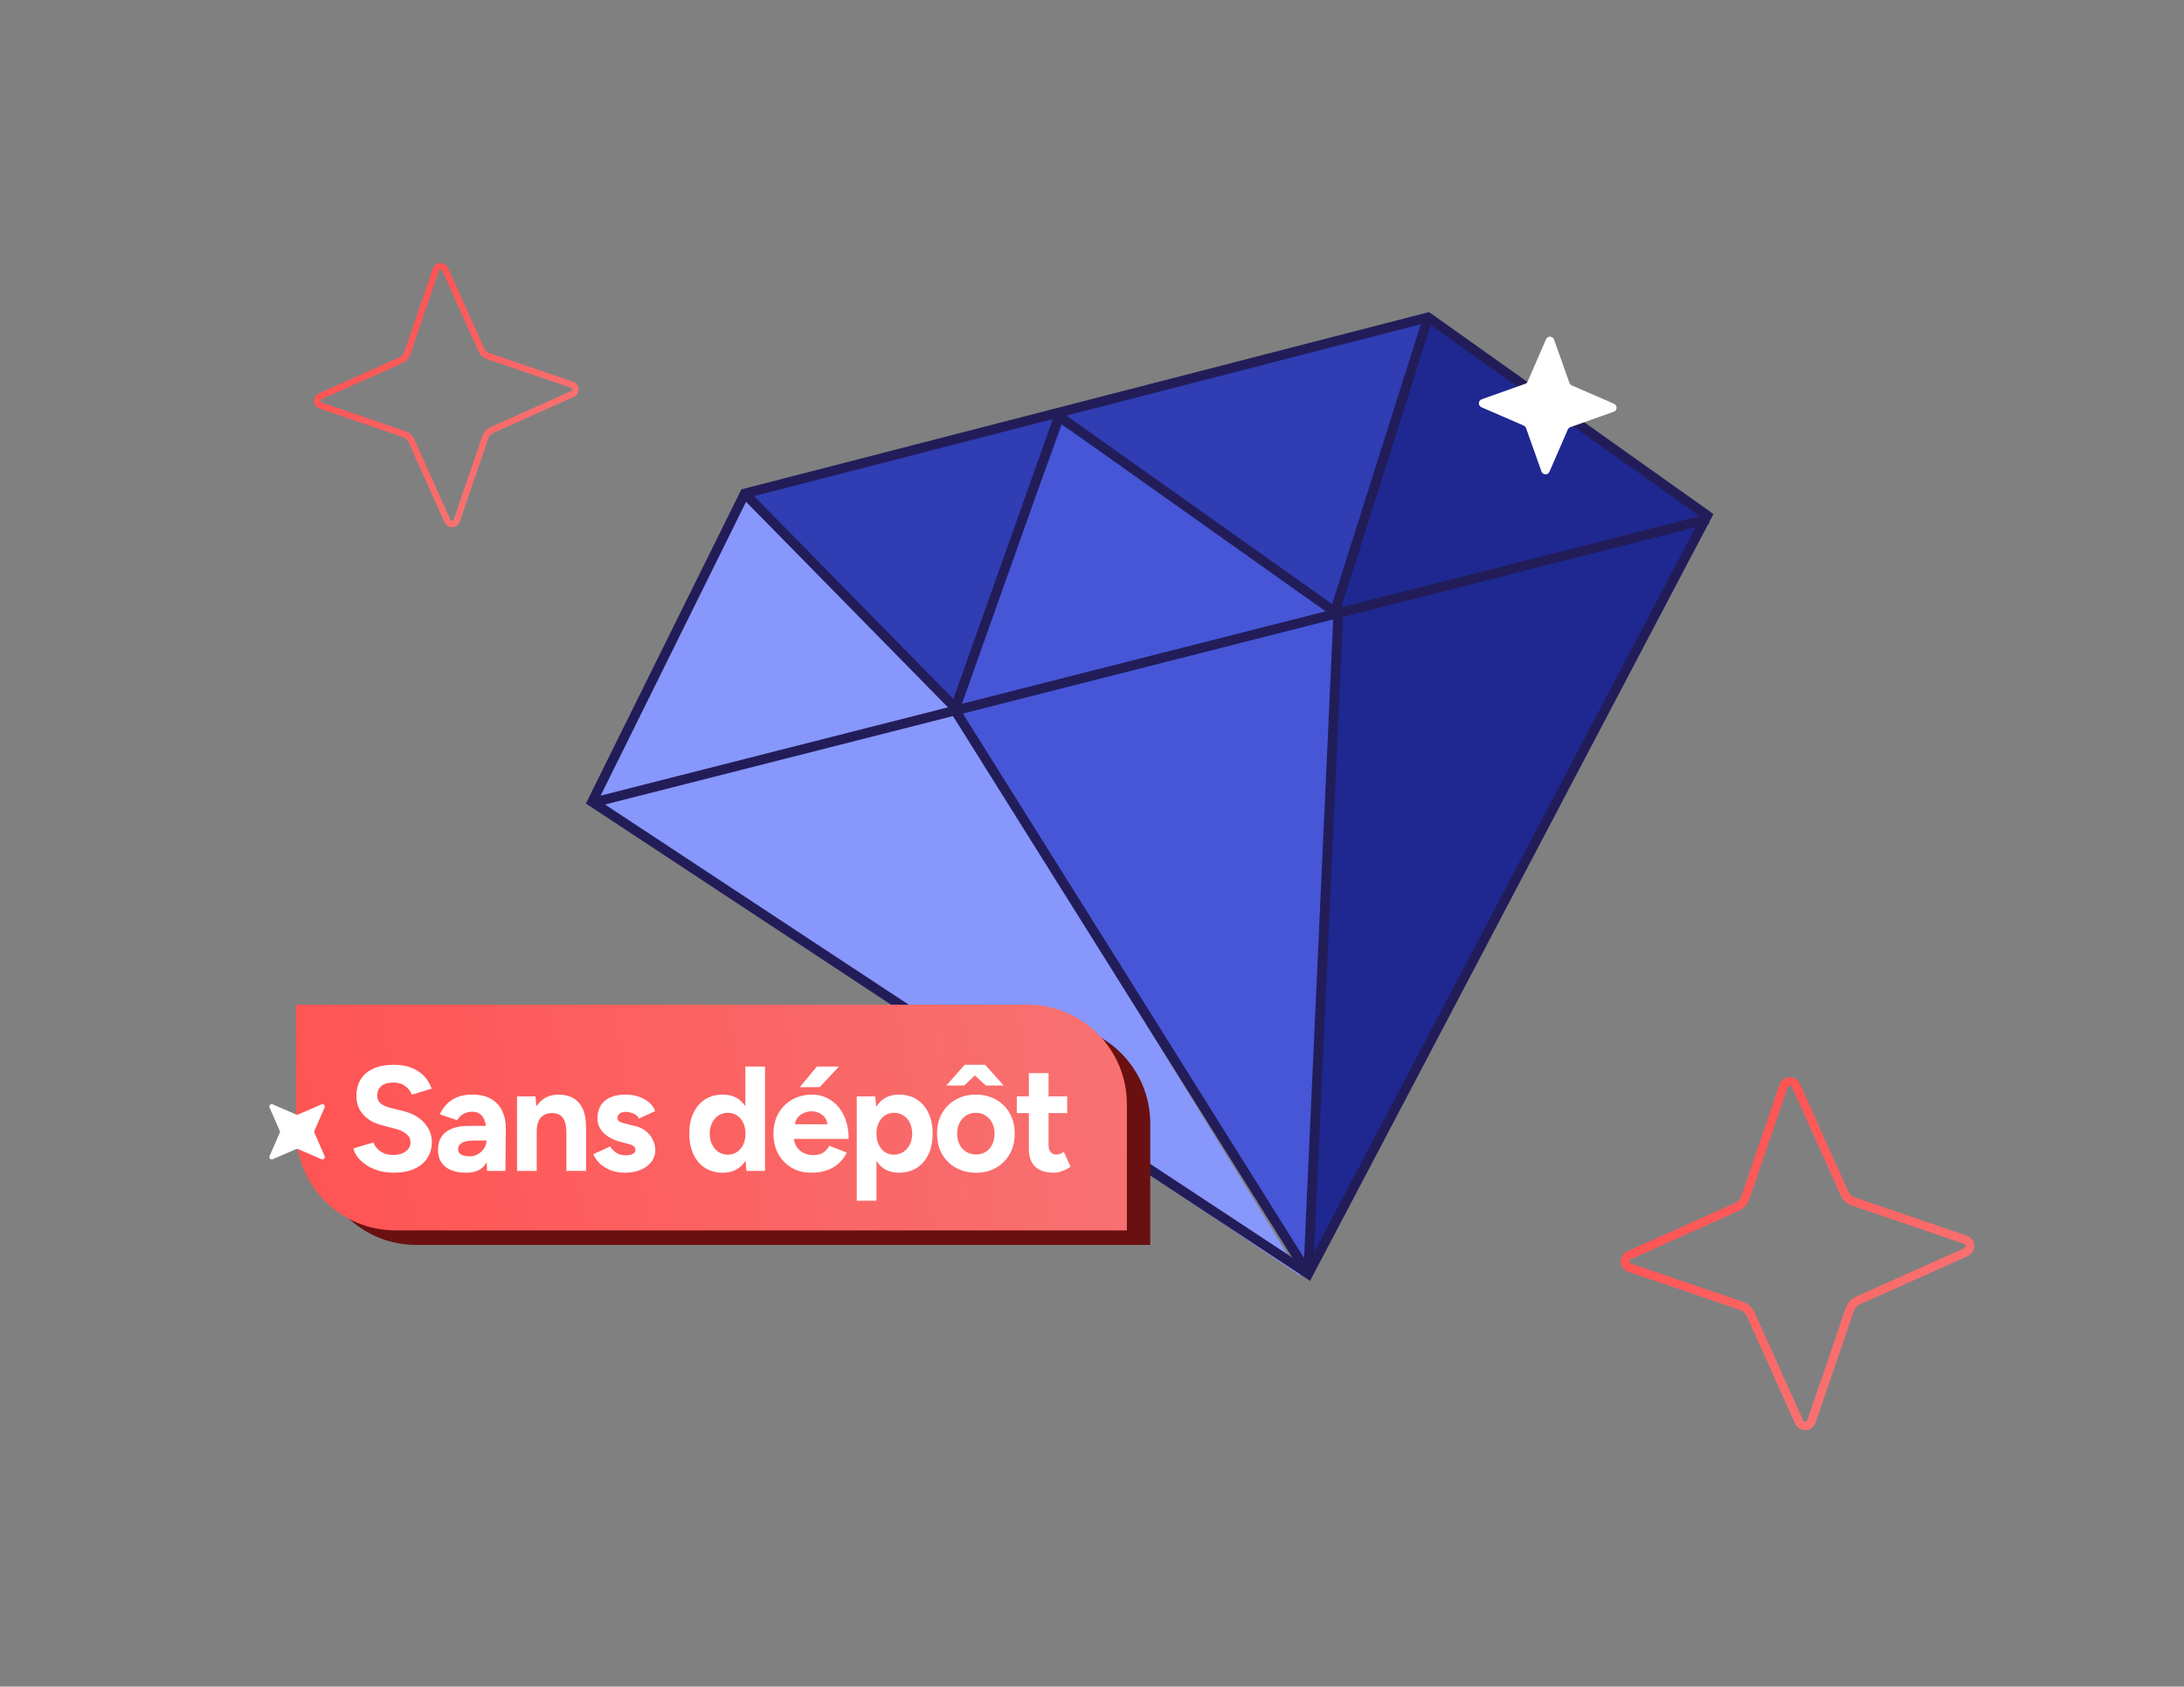 <svg width="900" height="695" viewBox="0 0 900 695" fill="none" xmlns="http://www.w3.org/2000/svg">
<rect x="0" y="0" width="900" height="695" fill="#808080" stroke="none"/>
<g clip-path="url(#clip0_11279_19069)">
<path d="M550.991 252.524L436.764 172.792L392.415 291.659L550.991 252.524Z" fill="#4656D7"/>
<path d="M244.854 330.206L536.087 525.869L391.601 290.799L308.233 204.34L244.854 330.206Z" fill="#8797FB"/>
<path d="M588.494 130.763L548.445 253.543L703.897 213.906L588.494 130.763Z" fill="#1E2890"/>
<path d="M549.149 251.44L589.973 130.381L433.433 172.279L549.149 251.44Z" fill="#303DB3"/>
<path d="M393.498 293.932L439.914 169.07L306.9 203.363L393.498 293.932Z" fill="#303DB3"/>
<path d="M539.105 524.922L550.023 252.975L393.49 293.932L539.105 524.922Z" fill="#4656D7"/>
<path d="M549.973 254.647L703.91 212.512L539.109 524.922L549.973 254.647Z" fill="#1E2890"/>
<path d="M703.519 212.437L539.111 524.922L244.015 330.414L306.899 203.363L588.494 130.763L703.519 212.437Z" stroke="#221D59" stroke-width="4" stroke-miterlimit="10"/>
<path d="M703.895 213.906L245.55 330.414" stroke="#221D59" stroke-width="4" stroke-miterlimit="10"/>
<path d="M588.488 130.764L550.043 252.138L436.378 171.525L393.684 291.724L306.893 203.363" stroke="#221D59" stroke-width="4" stroke-miterlimit="10"/>
<path d="M394.243 293.741L539.116 524.922" stroke="#221D59" stroke-width="4" stroke-miterlimit="10"/>
<path d="M551.52 252.408L539.104 524.924" stroke="#221D59" stroke-width="4" stroke-miterlimit="10"/>
<path d="M628.506 158.163L610.607 164.525C609.107 165.059 609.021 167.16 610.493 167.808L627.909 175.373C628.351 175.562 628.699 175.935 628.869 176.401L635.221 194.295C635.754 195.795 637.855 195.879 638.503 194.407L646.079 176.987C646.269 176.546 646.642 176.197 647.108 176.026L665.007 169.664C666.507 169.13 666.593 167.029 665.121 166.382L647.705 158.817C647.263 158.628 646.915 158.255 646.745 157.788L640.393 139.894C639.86 138.394 637.759 138.31 637.111 139.782L629.535 157.202C629.345 157.644 628.972 157.992 628.506 158.163Z" fill="white"/>
</g>
<path fill-rule="evenodd" clip-rule="evenodd" d="M170.671 180.89C169.977 179.384 168.699 178.198 167.104 177.66C167.102 177.659 167.099 177.658 167.097 177.657L132.584 165.877C132.582 165.876 132.581 165.876 132.58 165.875C131.949 165.653 131.925 164.797 132.51 164.534C132.51 164.534 132.511 164.534 132.51 164.534L165.838 149.603C167.346 148.91 168.534 147.635 169.073 146.042C169.074 146.039 169.075 146.037 169.076 146.035L180.882 111.578C180.882 111.576 180.883 111.575 180.883 111.574C181.106 110.944 181.964 110.92 182.227 111.505L197.178 144.773C197.872 146.279 199.149 147.465 200.745 148.003C200.747 148.004 200.749 148.005 200.751 148.005L235.264 159.786C235.266 159.786 235.267 159.787 235.268 159.787C235.899 160.01 235.923 160.866 235.337 161.129L202.011 176.06C200.502 176.752 199.314 178.028 198.775 179.62C198.774 179.623 198.773 179.625 198.772 179.628L186.967 214.085C186.966 214.086 186.966 214.087 186.965 214.089C186.742 214.719 185.884 214.742 185.621 214.158L170.671 180.89ZM183.184 215.251C184.437 218.037 188.476 217.875 189.49 214.96L201.304 180.479C201.599 179.605 202.26 178.881 203.127 178.483L236.432 163.562C239.223 162.31 239.061 158.279 236.141 157.266L201.604 145.477C200.729 145.183 200.004 144.524 199.605 143.658L184.664 110.411C183.411 107.625 179.372 107.788 178.358 110.703L166.544 145.184C166.249 146.058 165.588 146.781 164.721 147.18L131.416 162.1C128.625 163.352 128.787 167.384 131.707 168.396L166.244 180.185C167.12 180.479 167.844 181.139 168.243 182.005L183.184 215.251Z" fill="url(#paint0_linear_11279_19069)"/>
<path fill-rule="evenodd" clip-rule="evenodd" d="M723.023 540.742C722.096 538.73 720.389 537.145 718.257 536.426C718.254 536.425 718.251 536.423 718.247 536.422L672.126 520.679C672.124 520.679 672.122 520.678 672.12 520.677C671.278 520.38 671.246 519.236 672.028 518.885C672.027 518.885 672.028 518.884 672.028 518.885L716.564 498.932C718.58 498.006 720.168 496.301 720.889 494.173C720.89 494.17 720.891 494.167 720.892 494.164L736.669 448.117C736.669 448.115 736.67 448.113 736.671 448.111C736.968 447.27 738.115 447.238 738.467 448.019L758.446 492.477C759.373 494.49 761.081 496.075 763.213 496.794C763.216 496.795 763.219 496.796 763.222 496.797L809.343 512.54C809.345 512.541 809.347 512.541 809.349 512.542C810.192 512.839 810.223 513.984 809.441 514.335L764.905 534.287C762.889 535.213 761.301 536.918 760.58 539.046C760.579 539.049 760.578 539.053 760.577 539.056L744.8 585.103C744.8 585.104 744.799 585.106 744.798 585.108C744.501 585.95 743.354 585.981 743.002 585.2L723.023 540.742ZM739.745 586.661C741.421 590.384 746.817 590.167 748.173 586.272L763.961 540.193C764.355 539.025 765.238 538.058 766.397 537.526L810.904 517.586C814.633 515.913 814.417 510.526 810.515 509.173L764.361 493.419C763.191 493.026 762.223 492.144 761.69 490.987L741.724 446.558C740.048 442.835 734.652 443.052 733.296 446.947L717.508 493.026C717.114 494.194 716.231 495.161 715.072 495.694L670.565 515.633C666.836 517.306 667.052 522.694 670.954 524.046L717.108 539.801C718.278 540.194 719.246 541.075 719.779 542.232L739.745 586.661Z" fill="url(#paint1_linear_11279_19069)"/>
<path d="M130.559 422H433.049C455.665 422 473.999 440.334 473.999 462.95V513H171.509C148.893 513 130.559 494.666 130.559 472.05V422Z" fill="#6A1010"/>
<path d="M122 414H423.421C446.037 414 464.371 432.334 464.371 454.95V507H162.95C140.334 507 122 488.666 122 466.05V414Z" fill="url(#paint2_linear_11279_19069)"/>
<path d="M162.288 483.237C160.118 483.237 158.091 482.971 156.207 482.439C154.323 481.906 152.644 481.169 151.169 480.227C149.695 479.244 148.467 478.159 147.484 476.971C146.542 475.784 145.927 474.535 145.641 473.224L153.872 470.767C154.405 472.159 155.347 473.367 156.698 474.391C158.05 475.374 159.749 475.886 161.797 475.927C163.967 475.968 165.728 475.497 167.08 474.514C168.472 473.531 169.168 472.262 169.168 470.705C169.168 469.354 168.616 468.228 167.51 467.327C166.445 466.385 164.971 465.668 163.087 465.177L157.497 463.702C155.408 463.17 153.565 462.371 151.968 461.307C150.371 460.201 149.122 458.849 148.221 457.252C147.32 455.655 146.869 453.792 146.869 451.662C146.869 447.608 148.2 444.454 150.862 442.202C153.565 439.909 157.374 438.762 162.288 438.762C165.032 438.762 167.428 439.171 169.476 439.99C171.564 440.769 173.305 441.895 174.697 443.369C176.09 444.843 177.154 446.584 177.892 448.591L169.721 451.109C169.23 449.717 168.329 448.529 167.018 447.546C165.708 446.563 164.049 446.072 162.043 446.072C159.995 446.072 158.377 446.543 157.19 447.485C156.043 448.427 155.47 449.758 155.47 451.478C155.47 452.829 155.92 453.894 156.821 454.672C157.763 455.45 159.033 456.044 160.63 456.454L166.281 457.867C169.967 458.768 172.834 460.385 174.881 462.72C176.929 465.054 177.953 467.654 177.953 470.521C177.953 473.06 177.339 475.292 176.11 477.217C174.881 479.101 173.1 480.575 170.766 481.64C168.431 482.705 165.606 483.237 162.288 483.237ZM200.708 482.5L200.462 476.296V466.958C200.462 465.115 200.258 463.539 199.848 462.228C199.479 460.918 198.865 459.914 198.005 459.218C197.186 458.481 196.06 458.112 194.626 458.112C193.316 458.112 192.128 458.399 191.063 458.972C189.999 459.546 189.098 460.426 188.361 461.614L181.235 459.157C181.808 457.846 182.648 456.577 183.753 455.348C184.859 454.078 186.292 453.055 188.053 452.276C189.855 451.457 192.046 451.048 194.626 451.048C197.739 451.048 200.319 451.642 202.367 452.829C204.455 454.017 205.991 455.696 206.974 457.867C207.998 459.996 208.489 462.535 208.448 465.484L208.264 482.5H200.708ZM192.108 483.237C188.422 483.237 185.555 482.418 183.508 480.78C181.501 479.142 180.498 476.828 180.498 473.838C180.498 470.562 181.583 468.105 183.753 466.467C185.965 464.788 189.057 463.948 193.029 463.948H200.831V469.968H195.855C193.193 469.968 191.35 470.296 190.326 470.951C189.302 471.565 188.791 472.446 188.791 473.593C188.791 474.494 189.2 475.21 190.019 475.743C190.838 476.234 191.985 476.48 193.459 476.48C194.811 476.48 195.998 476.173 197.022 475.558C198.087 474.903 198.927 474.084 199.541 473.101C200.155 472.077 200.462 471.033 200.462 469.968H202.428C202.428 474.146 201.629 477.401 200.032 479.736C198.476 482.07 195.835 483.237 192.108 483.237ZM213.068 482.5V451.785H220.685L221.177 457.437V482.5H213.068ZM233.401 482.5V466.774H241.51V482.5H233.401ZM233.401 466.774C233.401 464.685 233.156 463.068 232.664 461.921C232.214 460.774 231.558 459.955 230.698 459.464C229.838 458.931 228.835 458.665 227.688 458.665C225.6 458.624 223.982 459.259 222.835 460.569C221.73 461.88 221.177 463.825 221.177 466.405H218.474C218.474 463.129 218.945 460.365 219.887 458.112C220.87 455.819 222.221 454.078 223.941 452.891C225.702 451.662 227.75 451.048 230.084 451.048C232.5 451.048 234.568 451.539 236.288 452.522C238.008 453.505 239.319 455.041 240.22 457.129C241.121 459.177 241.551 461.839 241.51 465.115V466.774H233.401ZM257.627 483.237C255.661 483.237 253.818 482.95 252.098 482.377C250.378 481.763 248.863 480.903 247.552 479.797C246.242 478.65 245.218 477.258 244.481 475.62L251.422 472.425C252.037 473.408 252.876 474.268 253.941 475.006C255.006 475.702 256.234 476.05 257.627 476.05C258.978 476.05 260.023 475.866 260.76 475.497C261.497 475.087 261.865 474.514 261.865 473.777C261.865 473.04 261.558 472.507 260.944 472.18C260.371 471.811 259.572 471.504 258.548 471.258L255.722 470.521C252.774 469.743 250.439 468.514 248.719 466.835C247.04 465.115 246.201 463.15 246.201 460.938C246.201 457.785 247.204 455.348 249.211 453.628C251.258 451.908 254.146 451.048 257.872 451.048C259.797 451.048 261.579 451.335 263.217 451.908C264.896 452.481 266.329 453.28 267.517 454.304C268.705 455.327 269.524 456.515 269.974 457.867L263.278 460.938C262.992 460.119 262.295 459.464 261.19 458.972C260.084 458.44 258.978 458.174 257.872 458.174C256.767 458.174 255.907 458.419 255.292 458.911C254.719 459.361 254.432 459.996 254.432 460.815C254.432 461.348 254.719 461.798 255.292 462.167C255.866 462.494 256.685 462.781 257.75 463.027L261.743 464.01C263.749 464.501 265.346 465.3 266.534 466.405C267.763 467.47 268.643 468.678 269.176 470.03C269.749 471.34 270.036 472.63 270.036 473.9C270.036 475.743 269.483 477.381 268.377 478.814C267.312 480.207 265.838 481.292 263.954 482.07C262.111 482.848 260.002 483.237 257.627 483.237ZM307.576 482.5L307.146 476.787V439.499H315.254V482.5H307.576ZM297.931 483.237C295.105 483.237 292.648 482.582 290.559 481.271C288.512 479.961 286.915 478.098 285.768 475.681C284.621 473.265 284.048 470.419 284.048 467.142C284.048 463.825 284.621 460.979 285.768 458.604C286.915 456.187 288.512 454.324 290.559 453.014C292.648 451.703 295.105 451.048 297.931 451.048C300.511 451.048 302.682 451.703 304.443 453.014C306.245 454.324 307.617 456.187 308.558 458.604C309.5 460.979 309.971 463.825 309.971 467.142C309.971 470.419 309.5 473.265 308.558 475.681C307.617 478.098 306.245 479.961 304.443 481.271C302.682 482.582 300.511 483.237 297.931 483.237ZM300.02 475.804C301.412 475.804 302.641 475.436 303.705 474.698C304.811 473.961 305.671 472.937 306.286 471.627C306.9 470.316 307.207 468.822 307.207 467.142C307.207 465.463 306.9 463.969 306.286 462.658C305.671 461.348 304.811 460.344 303.705 459.648C302.641 458.911 301.392 458.542 299.958 458.542C298.484 458.542 297.194 458.911 296.088 459.648C294.982 460.344 294.102 461.348 293.447 462.658C292.791 463.969 292.464 465.463 292.464 467.142C292.464 468.822 292.791 470.316 293.447 471.627C294.102 472.937 294.982 473.961 296.088 474.698C297.235 475.436 298.545 475.804 300.02 475.804ZM334.281 483.237C331.25 483.237 328.568 482.561 326.233 481.21C323.899 479.818 322.056 477.913 320.705 475.497C319.394 473.081 318.739 470.296 318.739 467.142C318.739 463.989 319.415 461.204 320.766 458.788C322.159 456.372 324.042 454.488 326.418 453.136C328.834 451.744 331.598 451.048 334.711 451.048C337.414 451.048 339.891 451.765 342.144 453.198C344.437 454.59 346.26 456.658 347.611 459.402C349.004 462.105 349.7 465.402 349.7 469.293H326.418L327.155 468.555C327.155 470.071 327.524 471.402 328.261 472.548C329.039 473.654 330.022 474.514 331.209 475.128C332.438 475.702 333.748 475.988 335.141 475.988C336.82 475.988 338.192 475.64 339.257 474.944C340.321 474.207 341.14 473.265 341.714 472.118L348.963 474.944C348.103 476.664 346.976 478.159 345.584 479.428C344.232 480.657 342.615 481.599 340.731 482.254C338.847 482.91 336.697 483.237 334.281 483.237ZM327.585 464.01L326.848 463.272H341.652L340.977 464.01C340.977 462.535 340.629 461.368 339.932 460.508C339.236 459.607 338.376 458.952 337.352 458.542C336.369 458.133 335.407 457.928 334.465 457.928C333.523 457.928 332.52 458.133 331.455 458.542C330.39 458.952 329.469 459.607 328.691 460.508C327.954 461.368 327.585 462.535 327.585 464.01ZM329.612 447.976L336.615 439.499H345.707L337.782 447.976H329.612ZM353.056 494.786V451.785H360.674L361.165 457.437V494.786H353.056ZM370.441 483.237C367.861 483.237 365.67 482.582 363.868 481.271C362.107 479.961 360.756 478.098 359.814 475.681C358.872 473.265 358.401 470.419 358.401 467.142C358.401 463.825 358.872 460.979 359.814 458.604C360.756 456.187 362.107 454.324 363.868 453.014C365.67 451.703 367.861 451.048 370.441 451.048C373.267 451.048 375.704 451.703 377.751 453.014C379.84 454.324 381.457 456.187 382.604 458.604C383.751 460.979 384.324 463.825 384.324 467.142C384.324 470.419 383.751 473.265 382.604 475.681C381.457 478.098 379.84 479.961 377.751 481.271C375.704 482.582 373.267 483.237 370.441 483.237ZM368.352 475.804C369.827 475.804 371.117 475.436 372.222 474.698C373.369 473.961 374.27 472.937 374.925 471.627C375.581 470.316 375.908 468.822 375.908 467.142C375.908 465.463 375.581 463.969 374.925 462.658C374.311 461.348 373.431 460.344 372.284 459.648C371.178 458.911 369.888 458.542 368.414 458.542C367.021 458.542 365.772 458.911 364.667 459.648C363.561 460.385 362.701 461.409 362.087 462.72C361.472 463.989 361.165 465.463 361.165 467.142C361.165 468.822 361.472 470.316 362.087 471.627C362.701 472.937 363.54 473.961 364.605 474.698C365.711 475.436 366.96 475.804 368.352 475.804ZM402.236 483.237C399.124 483.237 396.339 482.561 393.882 481.21C391.466 479.818 389.561 477.913 388.169 475.497C386.817 473.081 386.142 470.296 386.142 467.142C386.142 463.989 386.817 461.204 388.169 458.788C389.52 456.372 391.404 454.488 393.82 453.136C396.237 451.744 399.001 451.048 402.113 451.048C405.267 451.048 408.052 451.744 410.468 453.136C412.884 454.488 414.768 456.372 416.119 458.788C417.471 461.204 418.147 463.989 418.147 467.142C418.147 470.296 417.471 473.081 416.119 475.497C414.768 477.913 412.884 479.818 410.468 481.21C408.093 482.561 405.349 483.237 402.236 483.237ZM402.236 475.743C403.752 475.743 405.083 475.374 406.229 474.637C407.376 473.9 408.256 472.896 408.871 471.627C409.526 470.316 409.854 468.822 409.854 467.142C409.854 465.463 409.526 463.989 408.871 462.72C408.215 461.409 407.294 460.385 406.106 459.648C404.96 458.911 403.629 458.542 402.113 458.542C400.639 458.542 399.308 458.911 398.121 459.648C396.974 460.385 396.073 461.409 395.418 462.72C394.762 463.989 394.435 465.463 394.435 467.142C394.435 468.822 394.762 470.316 395.418 471.627C396.073 472.896 396.994 473.9 398.182 474.637C399.37 475.374 400.721 475.743 402.236 475.743ZM406.229 447.301L397.629 439.253V438.762H405.984L413.601 447.301H406.229ZM389.95 447.301L397.568 438.762H405.922V439.253L397.322 447.301H389.95ZM434.306 483.237C430.907 483.237 428.327 482.398 426.566 480.719C424.846 479.039 423.986 476.644 423.986 473.531V442.202H432.095V471.75C432.095 473.06 432.381 474.064 432.955 474.76C433.528 475.415 434.368 475.743 435.473 475.743C435.883 475.743 436.333 475.661 436.825 475.497C437.316 475.292 437.828 475.006 438.36 474.637L441.186 480.719C440.203 481.456 439.098 482.05 437.869 482.5C436.681 482.991 435.494 483.237 434.306 483.237ZM419.01 458.665V451.785H439.773V458.665H419.01Z" fill="white"/>
<path d="M122.815 459.264L132.478 455.083C133.288 454.733 134.118 455.55 133.766 456.366L129.57 465.991C129.462 466.234 129.462 466.516 129.57 466.769L133.766 476.394C134.118 477.2 133.298 478.027 132.478 477.677L122.815 473.496C122.571 473.389 122.288 473.389 122.035 473.496L112.372 477.677C111.562 478.027 110.732 477.21 111.084 476.394L115.28 466.769C115.388 466.526 115.388 466.244 115.28 465.991L111.084 456.366C110.732 455.56 111.552 454.733 112.372 455.083L122.035 459.264C122.279 459.371 122.562 459.371 122.815 459.264Z" fill="white"/>
<defs>
<linearGradient id="paint0_linear_11279_19069" x1="153.97" y1="136.976" x2="210.488" y2="193.323" gradientUnits="userSpaceOnUse">
<stop stop-color="#FF5454"/>
<stop offset="1" stop-color="#F87171"/>
</linearGradient>
<linearGradient id="paint1_linear_11279_19069" x1="700.705" y1="482.058" x2="776.233" y2="557.357" gradientUnits="userSpaceOnUse">
<stop stop-color="#FF5454"/>
<stop offset="1" stop-color="#F87171"/>
</linearGradient>
<linearGradient id="paint2_linear_11279_19069" x1="122" y1="459.274" x2="458.991" y2="404.926" gradientUnits="userSpaceOnUse">
<stop stop-color="#FF5454"/>
<stop offset="1" stop-color="#F87171"/>
</linearGradient>
<clipPath id="clip0_11279_19069">
<rect width="491.818" height="382.892" fill="white" transform="matrix(-0.968 0.25 0.25 0.968 682.246 101)"/>
</clipPath>
</defs>
</svg>
